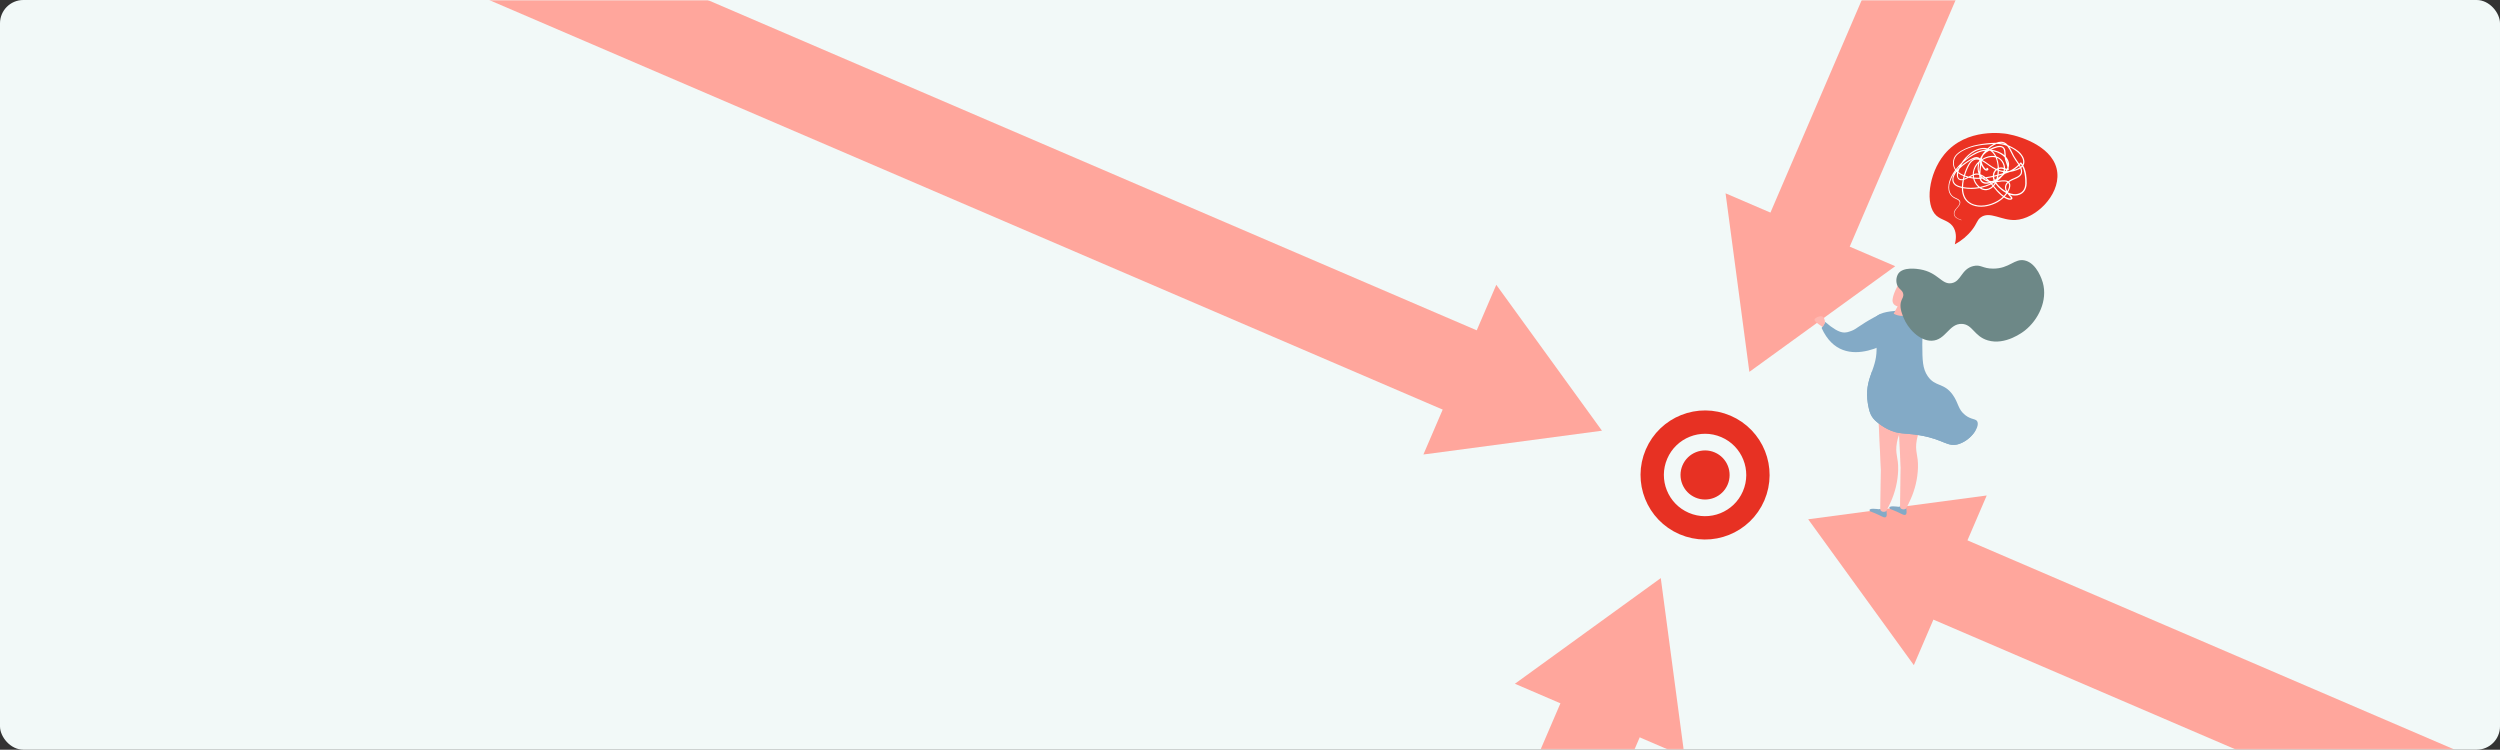 <?xml version="1.0" encoding="UTF-8"?> <svg xmlns="http://www.w3.org/2000/svg" width="857" height="257" viewBox="0 0 857 257" fill="none"><rect x="0" y="0" width="857" height="257" fill="#333333" stroke="none"/><rect width="857" height="257" rx="8" fill="#F2F9F8"></rect><mask id="mask0_23204_139666" style="mask-type:alpha" maskUnits="userSpaceOnUse" x="0" y="0" width="857" height="257"><rect width="857" height="257" fill="#D9D9D9"></rect></mask><g mask="url(#mask0_23204_139666)"><path d="M569.314 198.17L577.471 259.375L519.308 234.392L569.314 198.17Z" fill="#FFA69C"></path><rect x="537.143" y="235.902" width="29.574" height="131.28" transform="rotate(23.245 537.143 235.902)" fill="#FFA69C"></rect><path d="M599.68 127.475L591.523 66.27L649.685 91.253L599.68 127.475Z" fill="#FFA69C"></path><rect x="631.85" y="89.742" width="29.574" height="131.28" transform="rotate(-156.755 631.85 89.742)" fill="#FFA69C"></rect><path d="M670.117 83.754C670.498 82.312 670.805 80.166 669.817 78.242C668.412 75.537 665.635 75.613 663.768 73.889C659.809 70.238 661.086 59.567 666.499 52.951C674.115 43.633 687.031 45.731 688.136 45.92C693.468 46.872 704.408 50.729 705.248 59.215C706.02 67.109 697.713 75.063 690.873 75.411C686.109 75.655 682.055 72.21 678.944 74.555C677.664 75.517 677.8 76.508 676.047 78.782C674.44 80.837 672.419 82.531 670.117 83.754Z" fill="#EB3223"></path><path d="M693.594 56.759C694.574 58.57 694.788 60.967 694.747 62.904C694.706 64.941 693.612 66.623 691.507 66.971C690.664 67.101 689.802 67.024 688.996 66.746C689.304 67.071 689.843 67.523 689.87 67.931C689.896 68.338 689.42 68.471 689.089 68.484C688.387 68.512 687.627 68.13 686.962 67.685C686.103 68.519 685.11 69.201 684.024 69.704C681.665 70.814 678.771 71.325 676.269 70.381C675.04 69.954 674.003 69.104 673.341 67.983C672.773 66.888 672.493 65.666 672.528 64.433C671.511 64.229 670.451 63.894 669.789 63.09C669.063 62.209 669.176 60.991 669.618 60.009C669.85 59.509 670.137 59.037 670.473 58.6C670.462 58.584 670.45 58.57 670.437 58.556C670.142 58.97 669.866 59.396 669.615 59.835C668.732 61.367 667.96 63.157 668.204 64.967C668.3 65.786 668.671 66.549 669.256 67.131C669.874 67.724 670.684 67.89 671.375 68.349C672.523 69.111 671.848 70.29 671.123 71.083C670.47 71.801 669.595 72.815 670.082 73.859C670.482 74.715 671.508 75.11 672.35 75.371C672.365 75.375 672.377 75.385 672.384 75.398C672.392 75.412 672.393 75.428 672.389 75.442C672.385 75.457 672.375 75.469 672.361 75.477C672.348 75.484 672.332 75.486 672.317 75.481C671.307 75.182 669.98 74.647 669.804 73.458C669.587 71.981 671.069 71.226 671.623 70.074C672.178 68.922 671.167 68.478 670.305 68.085C669.694 67.831 669.155 67.432 668.734 66.921C667.92 65.893 667.781 64.504 667.987 63.243C668.275 61.474 669.13 59.778 670.23 58.275C669.861 57.725 669.621 57.1 669.529 56.445C669.436 55.79 669.493 55.122 669.696 54.492C670.12 53.212 671.201 52.337 672.326 51.665C674.104 50.643 676.046 49.939 678.066 49.585C680.002 49.209 681.966 48.995 683.938 48.946L684.261 48.942C684.798 48.715 685.372 48.589 685.955 48.57C686.952 48.56 687.713 49.056 688.327 49.762C688.481 49.827 688.633 49.896 688.794 49.969C690.236 50.662 691.739 51.461 692.792 52.703C693.59 53.645 694.264 55.049 693.832 56.297C693.771 56.46 693.691 56.615 693.594 56.759ZM685.55 49.007C686.133 49.078 686.709 49.198 687.271 49.367L687.251 49.353C686.744 49.035 686.14 48.913 685.55 49.007ZM692.416 56.577C692.52 56.756 692.629 56.948 692.722 57.146C692.855 57.033 692.976 56.907 693.084 56.771C692.978 56.589 692.861 56.414 692.733 56.246C692.631 56.359 692.523 56.469 692.416 56.577ZM692.155 56.839C691.605 57.367 691.003 57.836 690.357 58.241C691.089 58.068 691.787 57.775 692.422 57.371C692.344 57.201 692.25 57.016 692.15 56.839L692.155 56.839ZM692.582 57.741C692.195 57.98 691.784 58.179 691.357 58.335C690.589 58.626 689.793 58.835 688.982 58.961C688.423 59.197 687.85 59.404 687.266 59.591C686.988 59.893 686.691 60.177 686.378 60.442C685.894 61.048 685.322 61.577 684.681 62.013C685.097 61.971 685.516 61.921 685.937 61.869C686.701 61.792 687.733 61.705 688.43 62.148C688.771 61.879 689.139 61.647 689.528 61.457C690.64 60.898 692.774 60.389 692.794 58.851C692.789 58.471 692.715 58.095 692.577 57.741L692.582 57.741ZM688.42 62.692C688.062 63.021 687.819 63.456 687.728 63.933C687.654 64.491 687.781 65.057 688.088 65.529C688.53 64.772 688.912 63.853 688.645 63.089C688.598 62.942 688.521 62.807 688.42 62.692ZM671.333 58.963C671.911 59.412 672.553 59.773 673.236 60.036L673.362 59.624C673.728 58.374 674.25 57.176 674.915 56.057C675.604 54.981 676.636 54.145 677.98 54.304L678.035 54.309C677.749 54.217 677.443 54.21 677.153 54.287C676.106 54.51 675.08 55.23 674.205 55.824C673.327 56.41 672.504 57.074 671.745 57.807C671.669 57.975 671.598 58.144 671.535 58.312C671.452 58.525 671.382 58.742 671.325 58.962L671.333 58.963ZM687.949 55.045C687.908 54.958 687.859 54.872 687.812 54.794L687.811 54.806C687.945 55.253 688.111 55.695 688.258 56.143C688.222 55.762 688.117 55.39 687.949 55.045ZM688.123 57.359C687.983 56.484 687.596 55.651 687.355 54.799C687.273 54.511 687.215 54.215 687.182 53.917C686.244 52.899 684.897 52.247 683.576 51.914C683.394 51.868 683.211 51.83 683.031 51.794C683.586 52.304 684.031 52.922 684.339 53.611C685.204 53.892 685.959 54.437 686.497 55.171C687.034 55.905 687.328 56.789 687.335 57.699C687.524 57.77 687.719 57.824 687.918 57.862C687.998 57.7 688.066 57.531 688.123 57.359ZM684.379 62.463L684.321 62.58C685.053 63.739 686.208 64.69 687.308 65.385C687.436 65.467 687.565 65.545 687.7 65.62C687.45 65.206 687.31 64.735 687.291 64.252C687.295 63.909 687.37 63.571 687.51 63.258C687.65 62.945 687.853 62.665 688.107 62.434C687.149 61.902 685.356 62.362 684.52 62.45L684.379 62.463ZM678.537 60.918C678.48 60.607 678.448 60.292 678.441 59.976C677.909 59.816 677.34 59.829 676.816 60.013C676.754 60.035 676.694 60.061 676.635 60.086C676.646 60.346 676.676 60.605 676.725 60.86C677.327 60.919 677.932 60.941 678.537 60.927L678.537 60.918ZM673.399 60.93C673.371 61.041 673.346 61.153 673.32 61.264C673.677 61.137 674.024 60.982 674.357 60.801L673.942 60.672C673.796 60.625 673.653 60.573 673.508 60.521C673.47 60.667 673.432 60.814 673.398 60.94L673.399 60.93ZM674.83 60.557L675.154 60.387C675.498 60.208 675.872 59.996 676.259 59.82C676.272 58.31 676.856 56.86 677.894 55.763C678.041 55.608 678.197 55.461 678.36 55.316C678.414 55.158 678.474 55.001 678.536 54.847C677.96 54.641 677.33 54.646 676.757 54.862C675.964 55.192 675.43 55.928 675.023 56.66C674.418 57.778 673.942 58.962 673.603 60.188C674.005 60.332 674.415 60.454 674.83 60.555L674.83 60.557ZM682.223 51.694C682.108 51.685 681.983 51.675 681.873 51.667C681.205 52.006 680.603 52.461 680.094 53.012C679.722 53.448 679.476 53.979 679.385 54.545C680.721 53.712 682.336 53.257 683.859 53.509C683.639 53.095 683.366 52.711 683.047 52.368C682.803 52.108 682.526 51.881 682.223 51.694ZM685.582 54.733C685.28 54.467 684.932 54.258 684.556 54.115C684.891 55.037 685.101 56 685.18 56.978C685.196 57.143 685.207 57.313 685.216 57.483C685.672 57.351 686.156 57.341 686.617 57.456C686.719 57.483 686.818 57.514 686.917 57.549C686.855 56.472 686.376 55.462 685.582 54.733ZM684.025 58.154C683.709 58.002 683.398 57.833 683.098 57.655C681.81 56.895 680.686 55.852 679.348 55.177C679.355 55.361 679.375 55.543 679.41 55.723C679.517 56.218 679.719 56.687 680.006 57.103C680.138 57.302 680.285 57.49 680.445 57.666C680.535 57.77 680.636 57.864 680.747 57.945C681.187 58.03 681.275 58.022 681.01 57.919C680.745 57.817 680.982 57.406 681.248 57.527C682.01 57.873 681.511 58.651 680.81 58.483C680.068 58.306 679.46 57.209 679.188 56.543C679.173 56.738 679.158 56.925 679.128 57.094C678.987 57.96 678.899 58.833 678.864 59.709C679.512 59.963 680.117 60.314 680.659 60.75C681.491 60.638 682.319 60.477 683.139 60.285C683.14 60.11 683.153 59.935 683.18 59.762C683.278 59.148 683.575 58.583 684.025 58.154ZM678.676 55.541C678.479 56.124 678.352 56.728 678.296 57.341C678.25 57.88 678.306 58.423 678.46 58.942C678.492 58.522 678.551 58.109 678.607 57.72C678.692 57.125 678.839 56.217 678.741 55.476L678.676 55.541ZM678.123 56.085C677.438 56.828 676.96 57.739 676.737 58.725C676.67 59.034 676.631 59.348 676.619 59.664C676.963 59.525 677.332 59.457 677.703 59.463C677.889 59.473 678.073 59.498 678.255 59.537C677.854 58.428 677.811 57.221 678.132 56.086L678.123 56.085ZM679.136 60.249C679.307 60.47 679.5 60.673 679.71 60.856L680.097 60.818C679.796 60.603 679.478 60.413 679.146 60.25L679.136 60.249ZM680.158 61.207C680.301 61.302 680.446 61.393 680.6 61.482C680.804 61.593 681.015 61.69 681.232 61.772C681.007 61.562 680.781 61.361 680.554 61.169L680.158 61.207ZM682.837 62.079C683.042 61.996 683.234 61.907 683.412 61.819C683.269 61.458 683.177 61.079 683.139 60.693C682.449 60.85 681.754 60.984 681.055 61.09C681.377 61.368 681.68 61.662 681.972 61.969C682.261 62.027 682.553 62.064 682.847 62.08L682.837 62.079ZM684.374 61.297C684.468 60.979 684.546 60.656 684.608 60.33L684.44 60.375C684.157 60.448 683.874 60.52 683.589 60.587C683.6 60.752 683.625 60.915 683.663 61.076C683.704 61.255 683.758 61.432 683.822 61.605C684.01 61.513 684.195 61.401 684.384 61.298L684.374 61.297ZM684.682 59.897C684.737 59.532 684.771 59.179 684.791 58.824C684.8 58.716 684.808 58.608 684.817 58.497C684.699 58.452 684.582 58.407 684.468 58.357C684.203 58.582 683.988 58.86 683.837 59.173C683.686 59.486 683.603 59.827 683.592 60.175L683.737 60.14L684.682 59.897ZM685.133 59.779C685.603 59.654 686.071 59.522 686.539 59.383C686.599 59.255 686.653 59.124 686.702 58.99C686.199 58.922 685.704 58.808 685.223 58.647C685.22 59.023 685.191 59.402 685.142 59.785L685.133 59.779ZM686.817 58.596C686.86 58.407 686.89 58.216 686.904 58.023C686.369 57.806 685.776 57.776 685.222 57.94L685.228 58.237L685.432 58.306C685.886 58.45 686.353 58.547 686.826 58.597L686.817 58.596ZM684.075 53.968C683.503 53.834 682.913 53.806 682.331 53.886C681.363 54.013 680.433 54.343 679.602 54.857C680.282 55.24 680.934 55.673 681.551 56.151C682.425 56.816 683.36 57.395 684.345 57.879C684.49 57.779 684.643 57.693 684.804 57.623C684.801 56.37 684.557 55.129 684.084 53.968L684.075 53.968ZM675.38 60.677C675.696 60.74 676.013 60.788 676.334 60.828C676.3 60.636 676.277 60.442 676.265 60.248C675.975 60.38 675.681 60.526 675.39 60.678L675.38 60.677ZM678.965 60.91L679.142 60.901C679.061 60.818 678.988 60.733 678.92 60.643C678.94 60.736 678.955 60.824 678.975 60.91L678.965 60.91ZM679.071 61.294C679.512 62.586 680.708 62.68 681.859 62.4L681.826 62.363C681.11 62.208 680.433 61.909 679.835 61.486C679.73 61.413 679.632 61.335 679.539 61.258C679.393 61.273 679.235 61.288 679.08 61.295L679.071 61.294ZM682.586 62.642L682.651 62.716L683.051 62.506L682.938 62.497C682.827 62.556 682.708 62.6 682.591 62.642L682.586 62.642ZM686.166 60.021L686.256 59.888C685.864 60 685.467 60.104 685.074 60.207C685.032 60.459 684.982 60.709 684.919 60.955C685.356 60.671 685.774 60.36 686.171 60.023L686.166 60.021ZM687.462 58.641C687.549 58.519 687.628 58.398 687.703 58.275C687.572 58.246 687.445 58.207 687.318 58.166C687.311 58.26 687.303 58.356 687.279 58.448C687.255 58.54 687.255 58.572 687.241 58.631L687.462 58.641ZM685.763 50.433C685.082 50.381 684.375 50.594 683.744 50.828C683.372 50.968 682.971 51.131 682.565 51.317C684.157 51.519 685.895 52.138 687.121 53.208C687.102 52.825 687.088 52.44 687.048 52.05C686.967 51.219 686.681 50.519 685.768 50.436L685.763 50.433ZM680.98 51.19C679.354 50.84 677.533 51.485 676.115 52.452C675.245 53.059 674.46 53.777 673.778 54.589C675.816 52.914 678.312 51.436 680.914 51.26L680.98 51.19ZM672.245 56.793C673.102 56.094 674.01 55.46 674.961 54.898C675.849 54.365 677.112 53.542 678.19 53.954C678.408 54.034 678.601 54.168 678.754 54.342C678.852 54.133 678.957 53.928 679.069 53.727C679.474 53.006 679.952 52.33 680.496 51.708C679.549 51.823 678.627 52.092 677.766 52.504C675.956 53.361 674.288 54.49 672.82 55.853C672.615 56.165 672.427 56.474 672.251 56.786L672.245 56.793ZM671.238 59.352C671.087 60.211 671.158 61.175 672.045 61.398C672.317 61.459 672.599 61.459 672.871 61.399C672.945 61.062 673.029 60.725 673.122 60.392C672.451 60.13 671.819 59.778 671.243 59.345L671.238 59.352ZM672.938 64.129C674.67 64.449 676.445 64.464 678.183 64.173C678.002 64.01 677.832 63.836 677.673 63.651C677.061 62.955 676.628 62.121 676.412 61.22C675.891 61.159 675.373 61.066 674.863 60.944C674.457 61.16 674.039 61.352 673.612 61.521C673.49 61.565 673.364 61.608 673.235 61.646C673.062 62.461 672.965 63.29 672.943 64.122L672.938 64.129ZM678.704 64.078C679.914 63.834 681.091 63.451 682.214 62.939L682.301 62.897L682.199 62.778C680.706 63.216 679.195 63.126 678.65 61.399C678.652 61.375 678.637 61.35 678.631 61.326C678.026 61.345 677.421 61.328 676.818 61.275C677.019 62.002 677.372 62.678 677.853 63.259C678.106 63.562 678.394 63.834 678.709 64.071L678.704 64.078ZM679.178 64.385C679.553 64.609 679.973 64.746 680.409 64.786C680.844 64.825 681.282 64.766 681.691 64.612C682.19 64.423 682.641 64.128 683.015 63.749C682.87 63.569 682.719 63.39 682.574 63.213C681.488 63.721 680.352 64.112 679.183 64.378L679.178 64.385ZM683.272 63.457C683.479 63.204 683.661 62.932 683.817 62.645L683.776 62.576C683.489 62.74 683.202 62.894 682.916 63.034L683.272 63.457ZM683.538 63.765C684.304 64.754 685.154 65.674 686.079 66.517C686.344 66.742 686.622 66.95 686.912 67.141C687.169 66.863 687.406 66.567 687.622 66.256C687.643 66.229 687.662 66.197 687.684 66.167C687.102 65.844 686.55 65.471 686.032 65.053C685.287 64.471 684.628 63.787 684.075 63.019C683.943 63.236 683.798 63.444 683.641 63.642L683.538 63.765ZM691.915 56.444C691.579 55.919 691.202 55.424 690.893 54.978C690.307 54.092 689.787 53.164 689.336 52.203C688.991 51.434 688.553 50.71 688.032 50.048L687.625 49.886C686.583 49.517 685.485 49.334 684.38 49.347C684.051 49.484 683.732 49.643 683.424 49.821C682.826 50.165 682.265 50.568 681.748 51.025L681.981 51.129C682.79 50.68 683.654 50.341 684.552 50.12C685.898 49.806 687.169 50.102 687.435 51.627C687.558 52.322 687.541 53.018 687.603 53.708C688.091 54.244 688.438 54.893 688.614 55.596C688.759 56.196 688.743 56.824 688.565 57.415C688.6 57.656 688.615 57.899 688.608 58.142C688.604 58.201 688.579 58.257 688.536 58.298C688.494 58.339 688.438 58.364 688.379 58.366C688.307 58.373 688.235 58.374 688.164 58.371C688.108 58.473 688.049 58.575 687.986 58.671C688.26 58.661 688.532 58.639 688.802 58.601C689.964 58.081 691.02 57.35 691.915 56.444ZM670.419 58.012C671.016 57.234 671.67 56.504 672.378 55.826C673.234 54.505 674.311 53.342 675.562 52.388C677.155 51.202 679.342 50.306 681.312 50.865C681.938 50.283 682.63 49.775 683.373 49.351C683.141 49.362 682.908 49.376 682.675 49.392C678.827 49.663 674.391 50.202 671.294 52.752C670.654 53.255 670.184 53.943 669.948 54.723C669.711 55.503 669.721 56.337 669.974 57.111C670.08 57.43 670.229 57.734 670.419 58.012ZM670.671 58.347C670.917 58.049 671.181 57.766 671.46 57.498C671.541 57.321 671.63 57.144 671.72 56.968C671.336 57.39 670.974 57.832 670.634 58.291L670.671 58.347ZM672.525 64.042C672.525 64.022 672.526 64.003 672.529 63.984C672.559 63.234 672.648 62.488 672.795 61.752C672.22 61.853 671.634 61.793 671.227 61.303C670.715 60.685 670.723 59.831 670.898 59.057C670.844 59.008 670.79 58.957 670.739 58.905C670.105 59.709 669.57 60.676 669.638 61.7C669.746 63.21 671.243 63.767 672.534 64.042L672.525 64.042ZM686.613 67.446C686.369 67.265 686.141 67.086 685.941 66.924C684.924 66.092 684.096 65.07 683.267 64.05C682.654 64.678 681.848 65.082 680.978 65.197C680.128 65.264 679.284 65.015 678.607 64.498C676.834 64.837 675.015 64.86 673.235 64.567L672.939 64.518C672.976 66.637 673.676 68.649 675.756 69.714C678.541 71.148 682.119 70.378 684.72 68.876C685.412 68.483 686.052 68.002 686.623 67.447L686.613 67.446ZM688.232 66.451L688.05 66.364C687.809 66.719 687.541 67.055 687.249 67.369C687.396 67.458 687.544 67.544 687.695 67.626C687.927 67.75 689.702 68.504 689.27 67.699C689.081 67.441 688.871 67.198 688.643 66.975C688.518 66.803 688.377 66.628 688.241 66.451L688.232 66.451ZM693.29 57.161C693.167 57.291 693.034 57.412 692.891 57.521C693.223 58.321 693.37 59.199 692.855 59.932C692.064 61.059 690.483 61.379 689.343 62.02C689.131 62.139 688.928 62.272 688.735 62.42C688.788 62.475 688.836 62.536 688.878 62.6C689.341 63.297 689.114 64.233 688.823 64.946C688.684 65.28 688.524 65.604 688.343 65.916L688.397 65.993C689.637 66.571 691.02 66.812 692.328 66.242C694.209 65.421 694.359 63.473 694.249 61.671C694.159 60.238 693.957 58.532 693.29 57.161ZM693.353 56.347C694 54.992 692.932 53.353 691.965 52.444C691.024 51.601 689.96 50.908 688.81 50.388C689.415 51.296 689.864 52.369 690.283 53.19C690.824 54.251 691.578 55.178 692.188 56.185C692.327 56.041 692.452 55.892 692.602 55.734C692.644 55.693 692.701 55.671 692.76 55.672C692.82 55.672 692.876 55.697 692.917 55.739C693.075 55.932 693.22 56.135 693.351 56.347L693.353 56.347Z" fill="white"></path><path d="M619.844 178.006L681.049 169.849L656.066 228.011L619.844 178.006Z" fill="#FFA69C"></path><rect x="657.577" y="210.177" width="29.574" height="334.984" transform="rotate(-66.755 657.577 210.177)" fill="#FFA69C"></rect><path d="M549.149 147.64L487.945 155.797L512.928 97.634L549.149 147.64Z" fill="#FFA69C"></path><rect x="511.417" y="115.47" width="29.574" height="378.679" transform="rotate(113.245 511.417 115.47)" fill="#FFA69C"></rect><circle cx="584.497" cy="162.823" r="18.12" transform="rotate(23.245 584.497 162.823)" stroke="#E73123" stroke-width="8"></circle><circle cx="584.497" cy="162.822" r="8.415" transform="rotate(23.245 584.497 162.822)" fill="#E73123"></circle><path d="M647.848 174.429C647.848 174.429 650.165 175.305 651.911 176.21C653.656 177.114 653.684 175.944 653.521 174.537C653.358 173.129 650.799 173.733 650.799 173.733C650.799 173.733 646.807 173.055 647.848 174.429Z" fill="#83AAC6"></path><path d="M660.512 136.389C660.165 139.555 659.53 142.682 658.616 145.733C657.8 148.462 657.42 148.913 657.068 150.817C656.325 154.965 657.623 155.671 657.483 160.414C657.339 164.147 656.471 167.817 654.927 171.219C654.451 172.305 653.91 173.361 653.307 174.383C653.12 174.495 652.91 174.566 652.693 174.589C652.476 174.612 652.256 174.587 652.049 174.517C651.842 174.471 651.658 174.354 651.528 174.186C651.398 174.019 651.331 173.811 651.337 173.599C651.426 169.111 651.441 164.847 651.54 160.334C651.205 153.145 650.873 145.958 650.542 138.774L660.512 136.389Z" fill="#FFB7B0"></path><path style="mix-blend-mode:multiply" opacity="0.3" d="M651.363 173.561C651.451 169.088 651.468 164.835 651.566 160.336C651.231 153.147 650.899 145.961 650.569 138.777L660.511 136.405C660.491 136.648 660.472 136.884 660.422 137.121C655.571 140.683 654.432 143.725 654.303 145.854C654.144 148.437 655.446 149.829 654.866 153.542C654.449 156.198 653.609 156.604 653.411 159.014C653.157 162.121 654.345 163.989 654.846 165.824C655.333 167.609 655.352 170.082 653.842 173.474C653.65 173.835 653.475 174.133 653.318 174.399C653.137 174.509 652.935 174.579 652.724 174.604C652.514 174.628 652.301 174.606 652.1 174.54C651.882 174.488 651.69 174.362 651.555 174.183C651.42 174.004 651.352 173.784 651.363 173.561Z" fill="#FFB7B0"></path><path d="M641.049 175.265C641.049 175.265 643.363 176.137 645.109 177.042C646.854 177.946 646.883 176.776 646.723 175.373C646.563 173.969 644 174.566 644 174.566C644 174.566 640.013 173.888 641.049 175.265Z" fill="#83AAC6"></path><path d="M653.714 137.222C653.367 140.388 652.732 143.515 651.818 146.566C651.002 149.295 650.618 149.749 650.27 151.654C649.53 155.798 650.829 156.508 650.688 161.251C650.55 164.985 649.69 168.656 648.155 172.061C647.676 173.145 647.136 174.201 646.535 175.222C646.348 175.334 646.138 175.405 645.921 175.428C645.704 175.451 645.484 175.426 645.277 175.356C645.07 175.31 644.886 175.194 644.756 175.027C644.625 174.86 644.556 174.654 644.561 174.442C644.65 169.954 644.665 165.686 644.764 161.172C644.434 153.984 644.102 146.797 643.767 139.613L653.714 137.222Z" fill="#FFB7B0"></path><path style="mix-blend-mode:multiply" opacity="0.3" d="M644.56 174.404C644.652 169.931 644.666 165.675 644.764 161.176C644.434 153.987 644.102 146.801 643.766 139.616L653.713 137.241C653.693 137.484 653.674 137.72 653.624 137.957C648.773 141.519 647.63 144.564 647.501 146.69C647.341 149.273 648.648 150.665 648.064 154.382C647.65 157.038 646.807 157.44 646.609 159.854C646.355 162.957 647.542 164.829 648.048 166.66C648.531 168.445 648.554 170.918 647.043 174.314C646.855 174.675 646.68 174.97 646.523 175.236C646.342 175.346 646.14 175.415 645.93 175.44C645.72 175.465 645.507 175.445 645.305 175.381C645.087 175.33 644.893 175.204 644.757 175.026C644.621 174.848 644.552 174.628 644.56 174.404Z" fill="#FFB7B0"></path><path d="M650.664 106.467C646.813 106.792 643.872 107.236 642.441 109.293C640.932 111.464 642.995 113.427 643.267 118.559C643.685 126.419 639.438 128.901 640.121 136.839C640.221 138.007 640.414 139.164 640.7 140.301C641.126 142.027 642.089 143.573 643.45 144.716C644.58 145.658 645.815 146.468 647.129 147.128C650.893 149.012 652.851 148.351 658.018 149.208C666.474 150.618 667.576 153.455 671.514 152.199C675.453 150.944 678.585 146.668 677.884 144.643C677.464 143.429 675.865 143.992 673.729 142.336C671.121 140.317 671.492 138.275 669.404 135.345C666.381 131.088 663.414 132.717 660.832 128.964C659.02 126.332 659.002 123.38 658.965 118.23C658.928 112.752 660.057 108.824 657.965 107.454C657.408 107.097 656.763 106.899 656.102 106.883C653.183 106.723 650.979 106.44 650.664 106.467Z" fill="#83AAC6"></path><path d="M651.107 103.918L649.153 107.526C649.153 107.526 651.482 108.945 653.81 107.908L654.117 104.165L651.107 103.918Z" fill="#FFB7B0"></path><path d="M671.252 149.197C670.131 148.216 670.921 145.843 669.263 144.365C667.721 142.999 666.363 144.44 664.034 143.39C661.043 142.048 661.394 138.833 658.545 137.502C656.483 136.542 655.757 137.952 652.718 137.703C650.837 137.51 649.026 136.884 647.427 135.873C645.829 134.863 644.486 133.495 643.504 131.879C642.627 130.412 642.047 128.787 641.798 127.097C640.815 129.887 639.754 132.581 640.121 136.839C640.249 138.331 640.53 139.806 640.958 141.241C641.274 142.327 641.88 143.307 642.711 144.075C644.037 145.291 645.523 146.318 647.129 147.128C650.894 149.012 652.851 148.351 658.018 149.208C666.474 150.618 667.576 153.455 671.515 152.199C673.941 151.354 675.988 149.675 677.291 147.462C673.77 149.784 672.068 149.908 671.252 149.197Z" fill="#83AAC6"></path><path d="M651.38 96.464C651.38 96.464 649.116 99.986 648.781 102.559C648.445 105.131 651.376 105.187 651.376 105.187L655.01 105.357C655.01 105.357 656.972 97.424 651.38 96.464Z" fill="#FFB7B0"></path><path d="M651.798 103.029C651.018 105.056 651.837 107.143 652.546 108.934C653.914 112.415 657.868 116.907 662.199 116.799C667.037 116.661 668.069 110.875 672.51 111.032C676.237 111.168 676.683 115.282 681.425 116.684C687.447 118.463 693.445 113.834 694.158 113.271C698.713 109.655 702.018 103.034 700.271 96.862C700.093 96.229 698.319 90.247 694.11 89.284C690.571 88.473 688.934 92.073 683.27 92.083C679.573 92.089 679.047 90.554 676.423 91.213C672.256 92.265 672.364 96.46 669.025 97.064C665.582 97.694 664.429 93.379 658.192 92.332C657.333 92.19 652.319 91.346 650.688 93.868C650.332 94.474 650.123 95.156 650.077 95.857C650.031 96.559 650.15 97.261 650.425 97.909C651.067 99.265 652.236 99.478 652.428 100.775C652.592 101.666 652.124 102.223 651.798 103.029Z" fill="#6D8887"></path><path d="M625.686 110.371C631.141 115.069 632.732 114.1 634.738 113.394C636.352 112.821 637.599 111.398 642.437 108.784C643.309 108.313 644.04 107.943 644.539 107.694C646.296 111.071 648.875 111.98 650.633 115.353C650.633 115.353 632.019 129.177 624.451 112.433L625.686 110.371Z" fill="#83AAC6"></path><path d="M625.57 110.829C625.649 110.099 625.476 109.365 625.081 108.747C624.436 107.88 622.255 108.835 622.004 109.515C621.752 110.195 624.806 112.1 624.806 112.1L625.57 110.829Z" fill="#FFB7B0"></path></g></svg> 